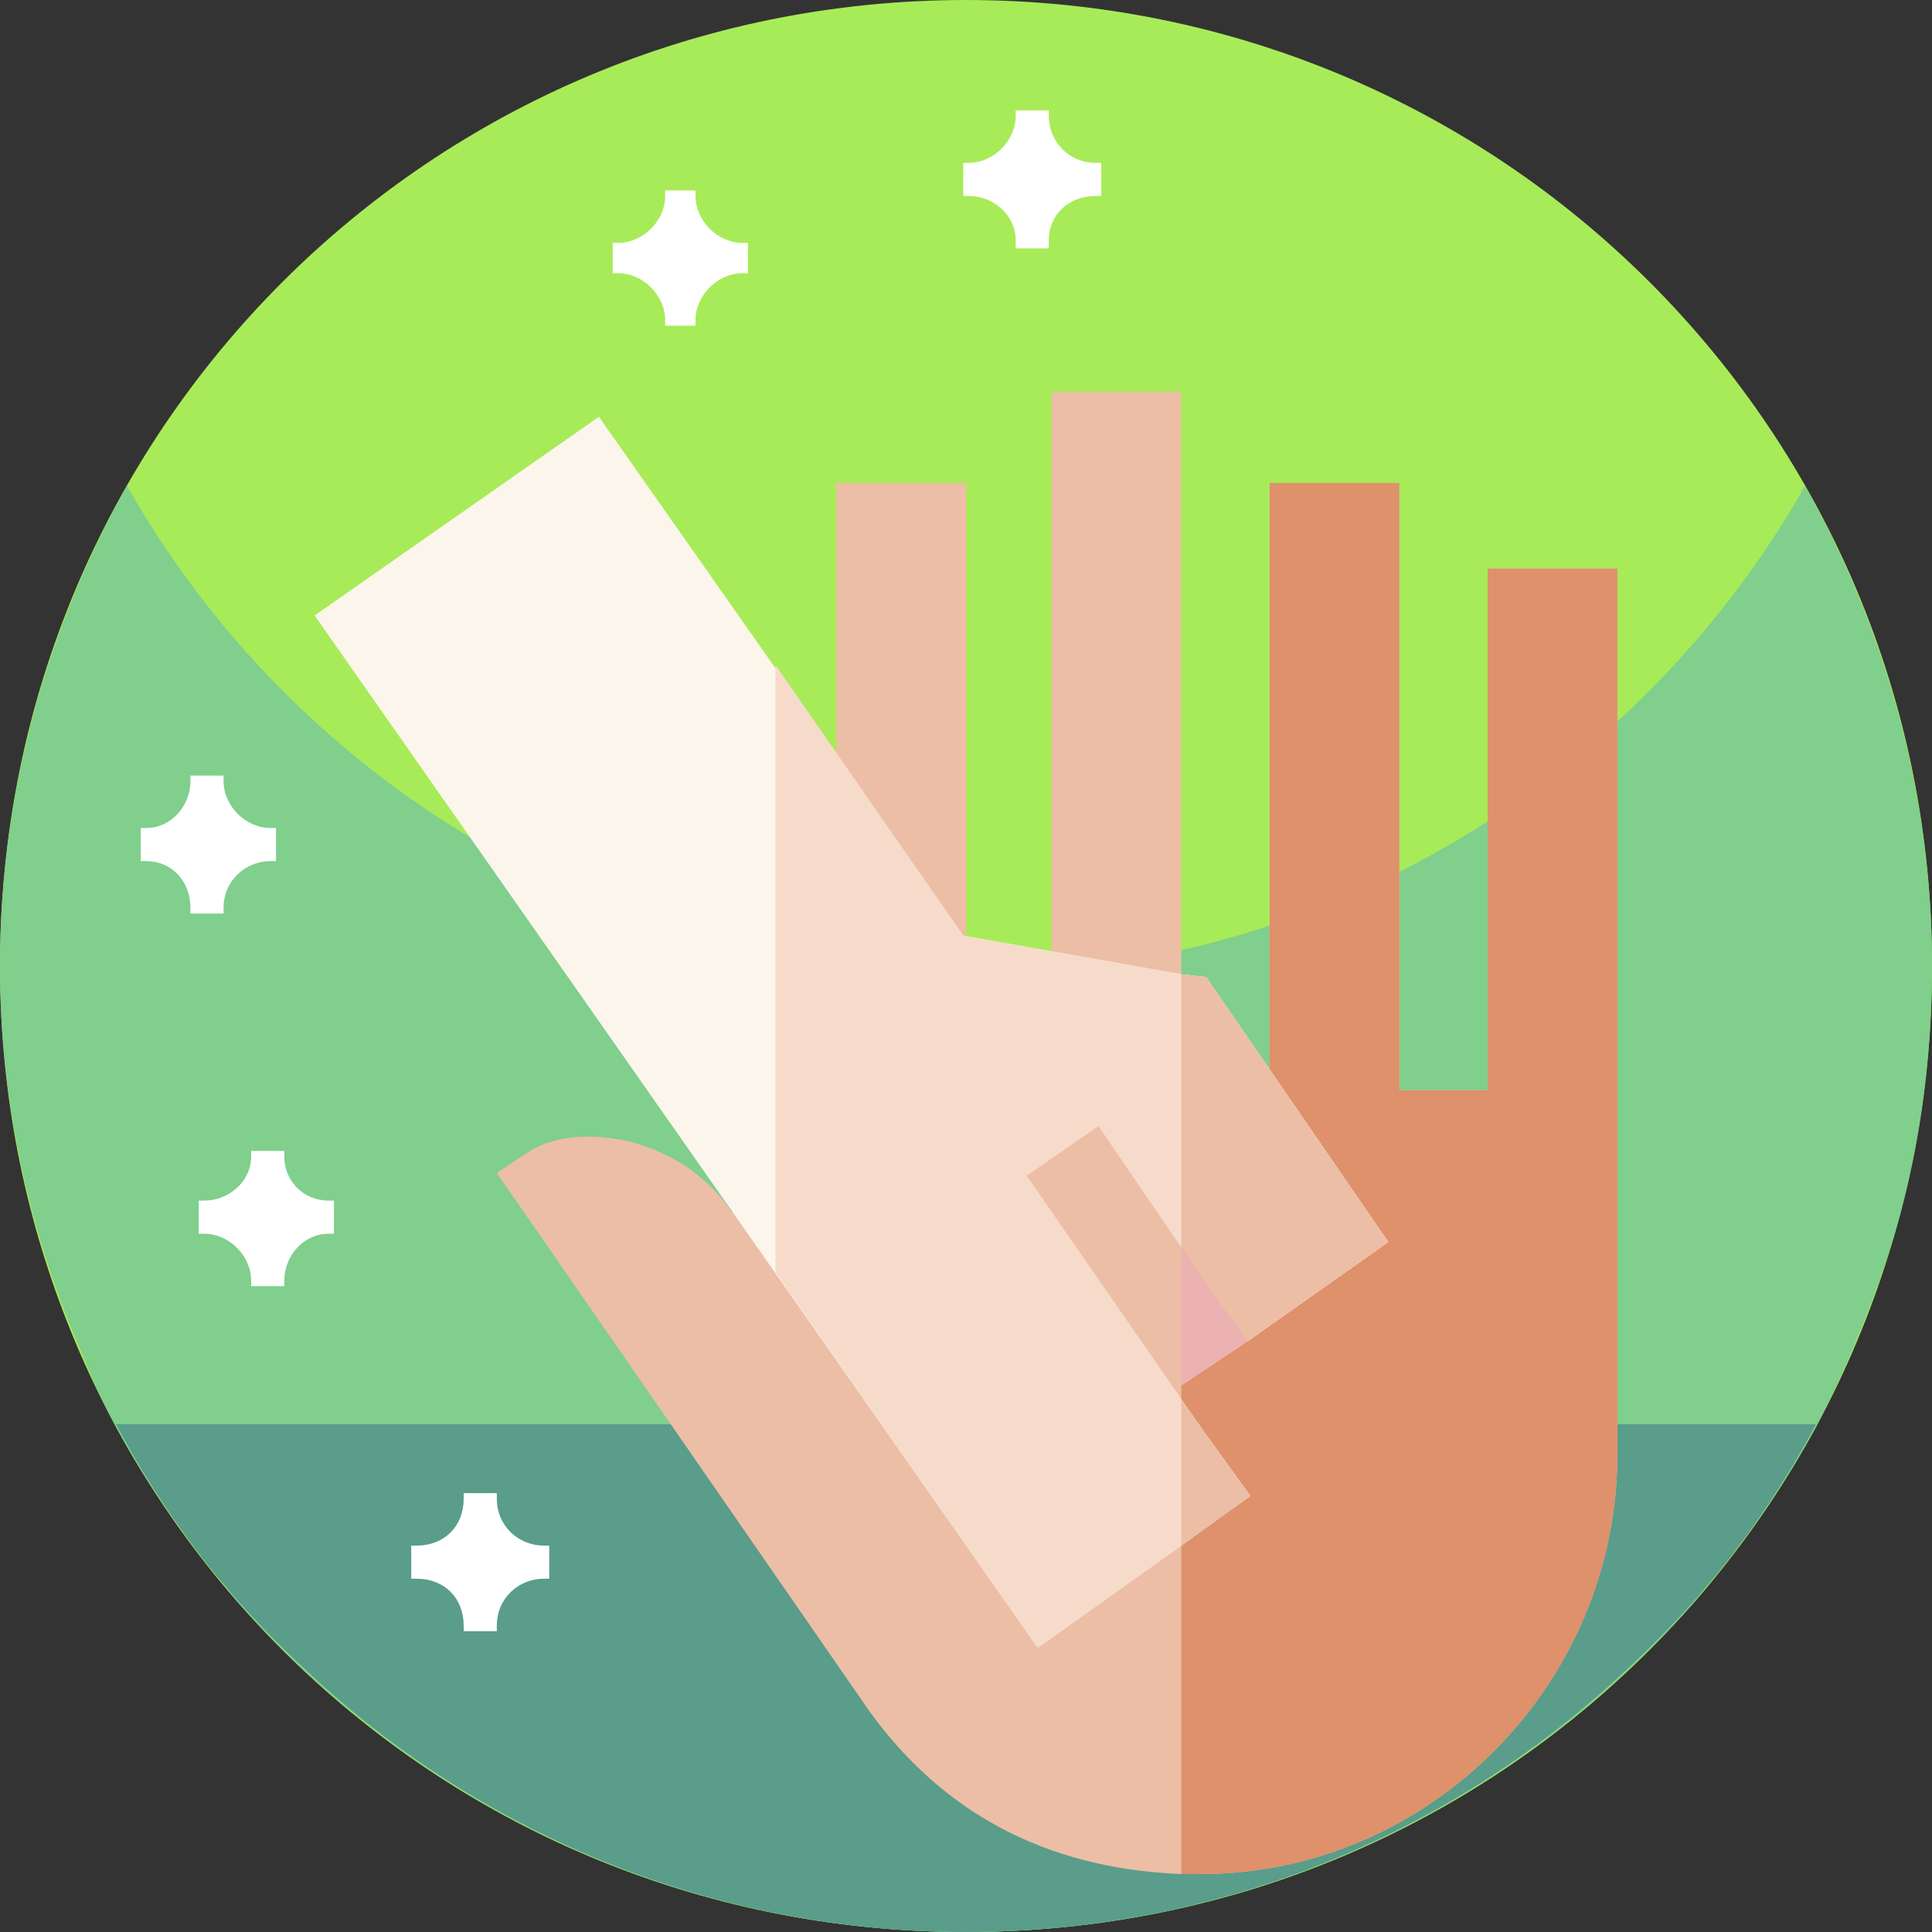 <svg version="1.2" xmlns="http://www.w3.org/2000/svg" viewBox="0 0 70 70" width="70" height="70"><rect x="0" y="0" width="70" height="70" fill="#333333" stroke="none"/><style>.a{fill:#a8eb58}.b{fill:#80cf8c}.c{fill:#599d8a}.d{fill:#ecbea6}.e{fill:#de916b}.f{fill:#fbf5eb}.g{fill:#f6dbcb}.h{fill:#ecb1b1}.i{fill:#fff}</style><path fill-rule="evenodd" class="a" d="m35 70c-19.4 0-35-15.6-35-35 0-19.4 15.6-35 35-35 19.4 0 35 15.6 35 35 0 19.4-15.6 35-35 35z"/><path class="b" d="m70 35c0 3.6-0.5 7-1.5 10.2q-1.1 3.4-2.7 6.5-1.7 3.1-4 5.8-0.1 0.1-0.2 0.3c-6.5 7.5-16 12.2-26.6 12.2-10.6 0-20.1-4.7-26.6-12.2q-0.1-0.2-0.2-0.3-2.3-2.7-4-5.8-0.7-1.3-1.2-2.6c-1.9-4.3-3-9.1-3-14.1 0-6.3 1.7-12.2 4.6-17.4 6 10.6 17.4 17.7 30.4 17.7 13 0 24.4-7.1 30.4-17.7 2.9 5.2 4.6 11.1 4.6 17.4z"/><path class="c" d="m65.8 51.6q-1.5 2.8-3.4 5.2-1.7 2.1-3.8 4c-6.2 5.7-14.5 9.2-23.6 9.2-9.1 0-17.4-3.5-23.6-9.2q-2.1-1.9-3.8-4-1.9-2.4-3.4-5.2z"/><path class="d" d="m53.9 20.6v18.9h-3.2v-22h-4.7v22h-3.2v-25.3h-4.7v25.3h-3.1v-22h-4.7v23.7l-3.8 2.7c-1.8-2.7-5.5-3.3-7.3-2.2l-1.2 0.8 13.5 19.5c2.6 3.6 6.3 5.7 11.3 5.9q0.4 0 0.7 0c8.3 0 15.1-6.9 15.1-15.2v-32.1z"/><path class="e" d="m58.6 52.7v-32.1h-4.7v18.9h-3.2v-22h-4.7v22h-3.2v28.4q0.4 0 0.7 0c8.3 0 15.1-6.9 15.1-15.2z"/><path class="f" d="m42.8 50.7l-0.2-0.3-0.1-2.1h0.3l2.4 0.3 5.1-3.6-6.6-9.6-0.9-0.1-7.9-1.4-13.2-18.8-10.3 7.2 26.2 37.4 5.2-3.7 2.5-1.8-1.8-2.5z"/><path class="g" d="m42.8 50.7l-0.2-0.3-0.1-2.1h0.3l2.4 0.3 5.1-3.6-6.6-9.6-0.9-0.1-7.9-1.4-6.8-9.8v22l9.5 13.6 5.2-3.7 2.5-1.8-1.8-2.5z"/><path class="d" d="m45.2 48.6l5.1-3.6-6.6-9.6-0.9-0.1v13z"/><path class="d" d="m43.5 51.7l-0.7-1v5.3l2.5-1.8z"/><path class="d" d="m42.8 45.2l-3-4.4-2.6 1.8 5.4 7.8 0.2-0.2 2.4-1.6z"/><path class="h" d="m42.8 45.2v5l2.4-1.6z"/><path class="i" d="m27.1 8.8h-0.2c-0.9 0-1.7-0.8-1.7-1.7v-0.2h-1.1v0.2c0 0.9-0.8 1.7-1.7 1.7h-0.2v1.1h0.2c0.9 0 1.7 0.8 1.7 1.7v0.2h1.1v-0.2c0-0.9 0.8-1.7 1.7-1.7h0.2z"/><path class="i" d="m39.9 5.9h-0.2c-1 0-1.7-0.8-1.7-1.7v-0.2h-1.2v0.2c0 0.9-0.8 1.7-1.7 1.7h-0.2v1.2h0.2c0.9 0 1.7 0.7 1.7 1.6v0.3h1.2v-0.3c0-0.9 0.7-1.6 1.7-1.6h0.2z"/><path class="i" d="m14.9 57.2h0.2c1 0 1.7 0.7 1.7 1.7v0.2h1.2v-0.2c0-1 0.8-1.7 1.7-1.7h0.2v-1.2h-0.2c-0.9 0-1.7-0.7-1.7-1.7v-0.2h-1.2v0.2c0 1-0.7 1.7-1.7 1.7h-0.2z"/><path class="i" d="m5.1 31.2h0.2c0.9 0 1.6 0.7 1.6 1.7v0.2h1.2v-0.2c0-1 0.8-1.7 1.7-1.7h0.2v-1.2h-0.2c-0.9 0-1.7-0.8-1.7-1.7v-0.2h-1.2v0.2c0 0.9-0.7 1.7-1.6 1.7h-0.2z"/><path class="i" d="m7.2 44.7h0.2c0.9 0 1.7 0.8 1.7 1.7v0.2h1.2v-0.2c0-0.9 0.7-1.7 1.6-1.7h0.2v-1.2h-0.2c-0.9 0-1.6-0.7-1.6-1.6v-0.2h-1.2v0.2c0 0.9-0.8 1.6-1.7 1.6h-0.2z"/></svg>